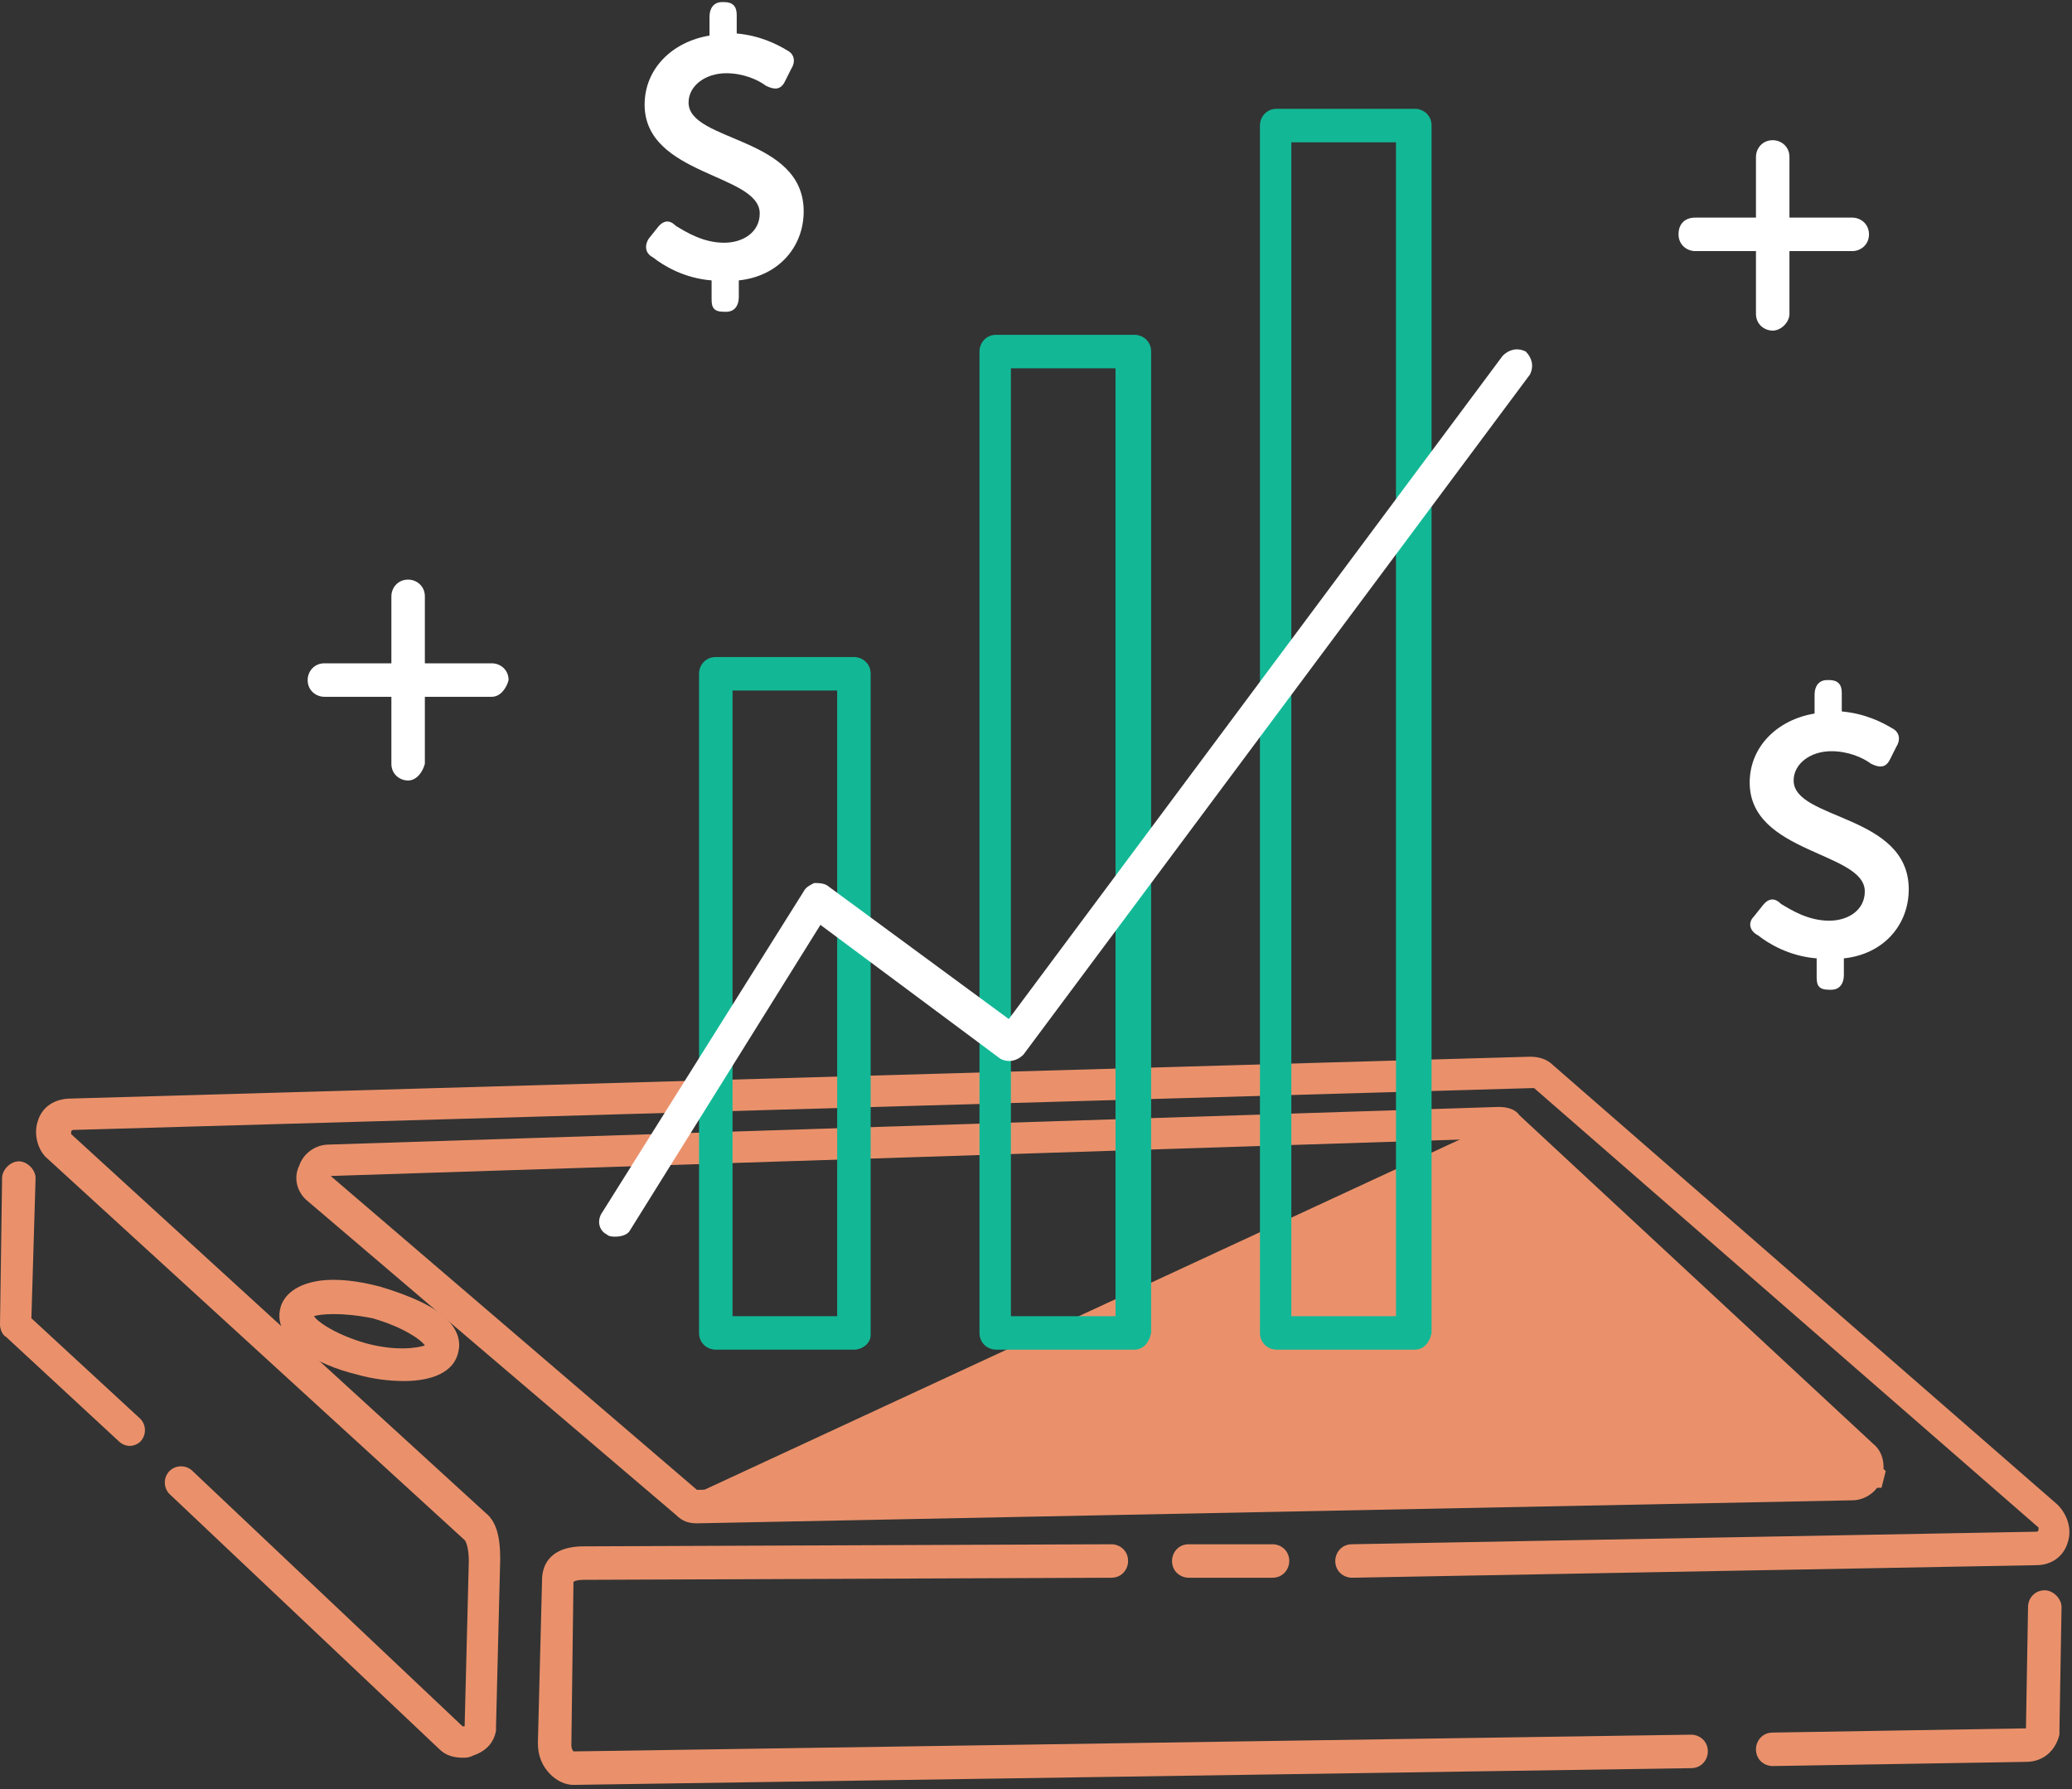 <?xml version="1.0" encoding="UTF-8"?>
<svg width="198px" height="171px" viewBox="0 0 198 171" version="1.1" xmlns="http://www.w3.org/2000/svg" xmlns:xlink="http://www.w3.org/1999/xlink">
    <rect x="0" y="0" width="198" height="171" fill="#333333" stroke="none"/>
    <!-- Generator: Sketch 47.1 (45422) - http://www.bohemiancoding.com/sketch -->
    <title>finance</title>
    <desc>Created with Sketch.</desc>
    <defs></defs>
    <g id="Signed-off" stroke="none" stroke-width="1" fill="none" fill-rule="evenodd">
        <g id="Customer-Showcase" transform="translate(-798, -4902)" fill-rule="nonzero">
            <g id="finance" transform="translate(524, 4500)">
                <g transform="translate(274, 402)">
                    <polygon id="Shape" fill="#EA916B" points="143.2 107.2 66 143 179.8 142.2 180.2 140.6"></polygon>
                    <path d="M12.4,138.2 C12,138.2 11.6,138 11.4,137.8 L0.6,127.8 C0.2,127.6 0,127 0,126.6 L0.2,112.6 C0.2,111.8 1,111 1.8,111 L1.8,111 C2.6,111 3.4,111.8 3.4,112.6 L3,126 L13.4,135.6 C14,136.2 14,137.2 13.4,137.8 C13.2,138 12.8,138.2 12.4,138.2 Z" id="Shape" fill="#EA916B"></path>
                    <path d="M44.2,168 C43.4,168 42.6,167.8 42,167.2 L16.2,142.8 C15.6,142.2 15.6,141.2 16.2,140.6 C16.8,140 17.8,140 18.4,140.6 L44.2,165 L44.2,165 L44.2,165 L44.4,165 L44.8,149.2 C44.8,148.2 44.6,147.4 44.4,147.2 L4.6,110.8 C3.6,110 3.2,108.4 3.6,107.2 C4,105.8 5.2,105 6.8,105 L146.2,101 C147,101 147.8,101.2 148.4,101.8 L196.6,143.8 C197.6,144.8 198,146.2 197.6,147.4 C197.2,148.8 196,149.6 194.6,149.6 L129.2,150.8 L129.2,150.8 C128.4,150.8 127.6,150.2 127.6,149.2 C127.6,148.4 128.2,147.6 129.2,147.6 L194.6,146.4 C194.6,146.4 194.8,146.4 194.8,146.2 L194.8,146 L146.6,104 C146.6,104 146.6,104 146.4,104 L7,108 C7,108 6.8,108 6.8,108.2 L6.8,108.4 L46.4,144.6 C47.4,145.4 47.8,146.8 47.8,149 L47.4,165 L47.4,165.4 C47.2,166.6 46.4,167.4 45.2,167.8 C44.8,168 44.6,168 44.2,168 Z" id="Shape" fill="#EA916B"></path>
                    <path d="M113.6,150.8 C112.8,150.8 112,150.2 112,149.2 C112,148.4 112.6,147.6 113.6,147.6 L121.6,147.6 L121.6,147.6 C122.4,147.6 123.2,148.2 123.2,149.2 C123.2,150 122.6,150.8 121.6,150.8 L113.6,150.8 L113.6,150.8 Z" id="Shape" fill="#EA916B"></path>
                    <path d="M54.8,170.6 C54,170.6 53.2,170.2 52.6,169.6 C51.8,168.8 51.4,167.8 51.4,166.6 L51.8,151 C51.8,150 52.2,147.8 55.8,147.8 L106.2,147.6 L106.2,147.6 C107,147.6 107.8,148.2 107.8,149.2 C107.8,150 107.2,150.8 106.2,150.8 L55.8,151 C55,151 54.8,151.2 54.8,151.2 L54.6,166.8 C54.6,167.2 54.8,167.4 54.8,167.4 L161.6,165.8 C162.4,165.8 163.2,166.4 163.2,167.4 C163.2,168.2 162.6,169 161.6,169 L54.8,170.6 L54.8,170.6 Z" id="Shape" fill="#EA916B"></path>
                    <path d="M169.4,168.8 C168.6,168.8 167.8,168.2 167.8,167.2 C167.8,166.4 168.4,165.6 169.4,165.6 L193.4,165.2 L193.6,165.2 L193.8,153.6 C193.8,152.8 194.4,152 195.4,152 C196.2,152 197,152.8 197,153.6 L196.8,165.4 L196.8,165.8 C196.4,167.4 195.2,168.4 193.6,168.4 L169.4,168.8 L169.4,168.8 Z" id="Shape" fill="#EA916B"></path>
                    <path d="M66.6,145.6 C65.8,145.6 65.2,145.4 64.6,144.8 L29.4,114.8 C28.4,114 28,112.6 28.6,111.4 C29,110.2 30.2,109.4 31.4,109.4 L143.2,105.8 C144,105.8 144.8,106 145.2,106.6 L179,138 C180,138.8 180.2,140.2 179.8,141.4 C179.4,142.6 178.2,143.4 177,143.4 L66.6,145.6 L66.6,145.6 Z M31.6,112.4 L66.6,142.4 L177,140.2 L143.2,108.8 L31.6,112.4 Z M31.4,111 L31.4,112.4 L31.4,112.4 L31.4,111 Z" id="Shape" fill="#EA916B"></path>
                    <path d="M38.6,132 C37.2,132 35.6,131.8 34.2,131.4 C30,130.4 26,128 26.8,125 C27,124.2 27.8,122.8 30.6,122.4 C32.2,122.2 34.2,122.4 36.4,123 C38.4,123.6 40.4,124.4 41.6,125.2 C44,126.8 44,128.4 43.8,129.2 C43.4,131.2 41.2,132 38.6,132 Z M30,125.8 C30.4,126.4 32.2,127.6 35,128.4 C38,129.2 40,128.8 40.6,128.6 C40.2,128 38.4,126.8 35.6,126 C32.6,125.4 30.6,125.6 30,125.8 Z" id="Shape" fill="#EA916B"></path>
                    <g id="Group" transform="translate(160, 13)" fill="#FFFFFF">
                        <path d="M9.4,18.6 C8.6,18.6 7.8,18 7.8,17 L7.8,2 C7.8,1.2 8.4,0.4 9.4,0.4 C10.2,0.4 11,1 11,2 L11,17 C11,17.8 10.2,18.6 9.4,18.6 Z" id="Shape"></path>
                        <path d="M17,11 L2,11 C1.2,11 0.4,10.4 0.4,9.4 C0.4,8.4 1,7.8 2,7.8 L17,7.8 C17.8,7.8 18.6,8.4 18.6,9.4 C18.6,10.4 17.8,11 17,11 Z" id="Shape"></path>
                    </g>
                    <g id="Group" transform="translate(29, 55)" fill="#FFFFFF">
                        <path d="M10,19.6 C9.2,19.6 8.4,19 8.4,18 L8.4,2 C8.4,1.2 9,0.4 10,0.4 C10.8,0.4 11.6,1 11.6,2 L11.6,18 C11.4,18.8 10.8,19.6 10,19.6 Z" id="Shape"></path>
                        <path d="M18,11.6 L2,11.6 C1.2,11.6 0.4,11 0.4,10 C0.4,9.2 1,8.4 2,8.4 L18,8.4 C18.8,8.4 19.6,9 19.6,10 C19.4,10.8 18.8,11.6 18,11.6 Z" id="Shape"></path>
                    </g>
                    <path d="M81.6,129 L68.4,129 C67.6,129 66.8,128.4 66.8,127.4 L66.8,64.4 C66.8,63.6 67.4,62.8 68.4,62.8 L81.6,62.8 C82.4,62.8 83.2,63.4 83.2,64.4 L83.2,127.6 C83.2,128.4 82.4,129 81.6,129 Z M70,125.8 L80,125.8 L80,66 L70,66 L70,125.8 Z" id="Shape" fill="#12B896"></path>
                    <path d="M108.4,129 L95.2,129 C94.4,129 93.6,128.4 93.6,127.4 L93.6,33.6 C93.6,32.8 94.2,32 95.2,32 L108.4,32 C109.2,32 110,32.6 110,33.6 L110,127.4 C109.8,128.4 109.2,129 108.4,129 Z M96.6,125.8 L106.6,125.8 L106.6,35.2 L96.6,35.2 L96.6,125.8 Z" id="Shape" fill="#12B896"></path>
                    <path d="M135.2,129 L122,129 C121.2,129 120.4,128.4 120.4,127.4 L120.4,12 C120.4,11.2 121,10.4 122,10.4 L135.2,10.4 C136,10.4 136.8,11 136.8,12 L136.8,127.4 C136.6,128.4 136,129 135.2,129 Z M123.4,125.8 L133.4,125.8 L133.4,13.6 L123.4,13.6 L123.4,125.8 Z" id="Shape" fill="#12B896"></path>
                    <path d="M58.8,118.2 C58.6,118.2 58.2,118.2 58,118 C57.2,117.6 57,116.6 57.6,115.8 L76.8,85.2 C77,84.8 77.4,84.6 77.8,84.4 C78.2,84.4 78.6,84.4 79,84.6 L96.4,97.4 L143.6,34 C144.2,33.4 145,33.2 145.8,33.6 C146.4,34.2 146.6,35 146.2,35.8 L97.8,100.8 C97.2,101.4 96.4,101.6 95.6,101.2 L78.4,88.4 L60.2,117.6 C60,118 59.4,118.2 58.8,118.2 Z" id="Shape" fill="#FFFFFF"></path>
                    <path d="M62,22.8 L62.8,21.8 C63.4,21 64,21 64.6,21.6 C65.6,22.2 67.2,23.2 69.2,23.2 C71,23.2 72.6,22.2 72.6,20.4 C72.6,16.6 61.6,16.8 61.6,10 C61.6,6.6 64.2,4 67.8,3.4 L67.8,1.6 C67.8,0.8 68.2,0.2 69,0.2 L69.2,0.2 C70,0.2 70.4,0.6 70.4,1.4 L70.4,3.2 C72.6,3.4 74.2,4.2 75.2,4.8 C76,5.2 76,6 75.6,6.6 L75,7.8 C74.6,8.6 74,8.6 73.2,8.2 C72.4,7.6 71,7 69.4,7 C67.4,7 65.8,8.2 65.8,9.8 C65.8,13.6 76.8,13 76.8,20.2 C76.8,23.6 74.4,26.4 70.6,26.8 L70.6,28.4 C70.6,29.2 70.2,29.8 69.4,29.8 L69.2,29.8 C68.2,29.8 68,29.4 68,28.6 L68,26.8 C65.4,26.6 63.4,25.4 62.4,24.6 C61.6,24.2 61.6,23.4 62,22.8 Z" id="Shape" fill="#FFFFFF"></path>
                    <path d="M167.6,87.6 L168.4,86.6 C169,85.8 169.6,85.8 170.2,86.4 C171.2,87 172.8,88 174.8,88 C176.6,88 178.2,87 178.2,85.2 C178.2,81.4 167.2,81.6 167.2,74.8 C167.2,71.4 169.8,68.8 173.4,68.2 L173.4,66.4 C173.4,65.6 173.8,65 174.6,65 L174.8,65 C175.6,65 176,65.4 176,66.2 L176,68 C178.2,68.2 179.8,69 180.8,69.6 C181.6,70 181.6,70.8 181.2,71.4 L180.6,72.6 C180.2,73.4 179.6,73.4 178.8,73 C178,72.4 176.6,71.8 175,71.8 C173,71.8 171.4,73 171.4,74.6 C171.4,78.4 182.4,77.8 182.4,85 C182.4,88.4 180,91.2 176.2,91.6 L176.2,93.2 C176.2,94 175.8,94.6 175,94.6 L174.8,94.6 C173.8,94.6 173.6,94.2 173.6,93.4 L173.6,91.6 C171,91.4 169,90.2 168,89.4 C167.2,89 167,88.2 167.6,87.6 Z" id="Shape" fill="#FFFFFF"></path>
                </g>
            </g>
        </g>
    </g>
</svg>